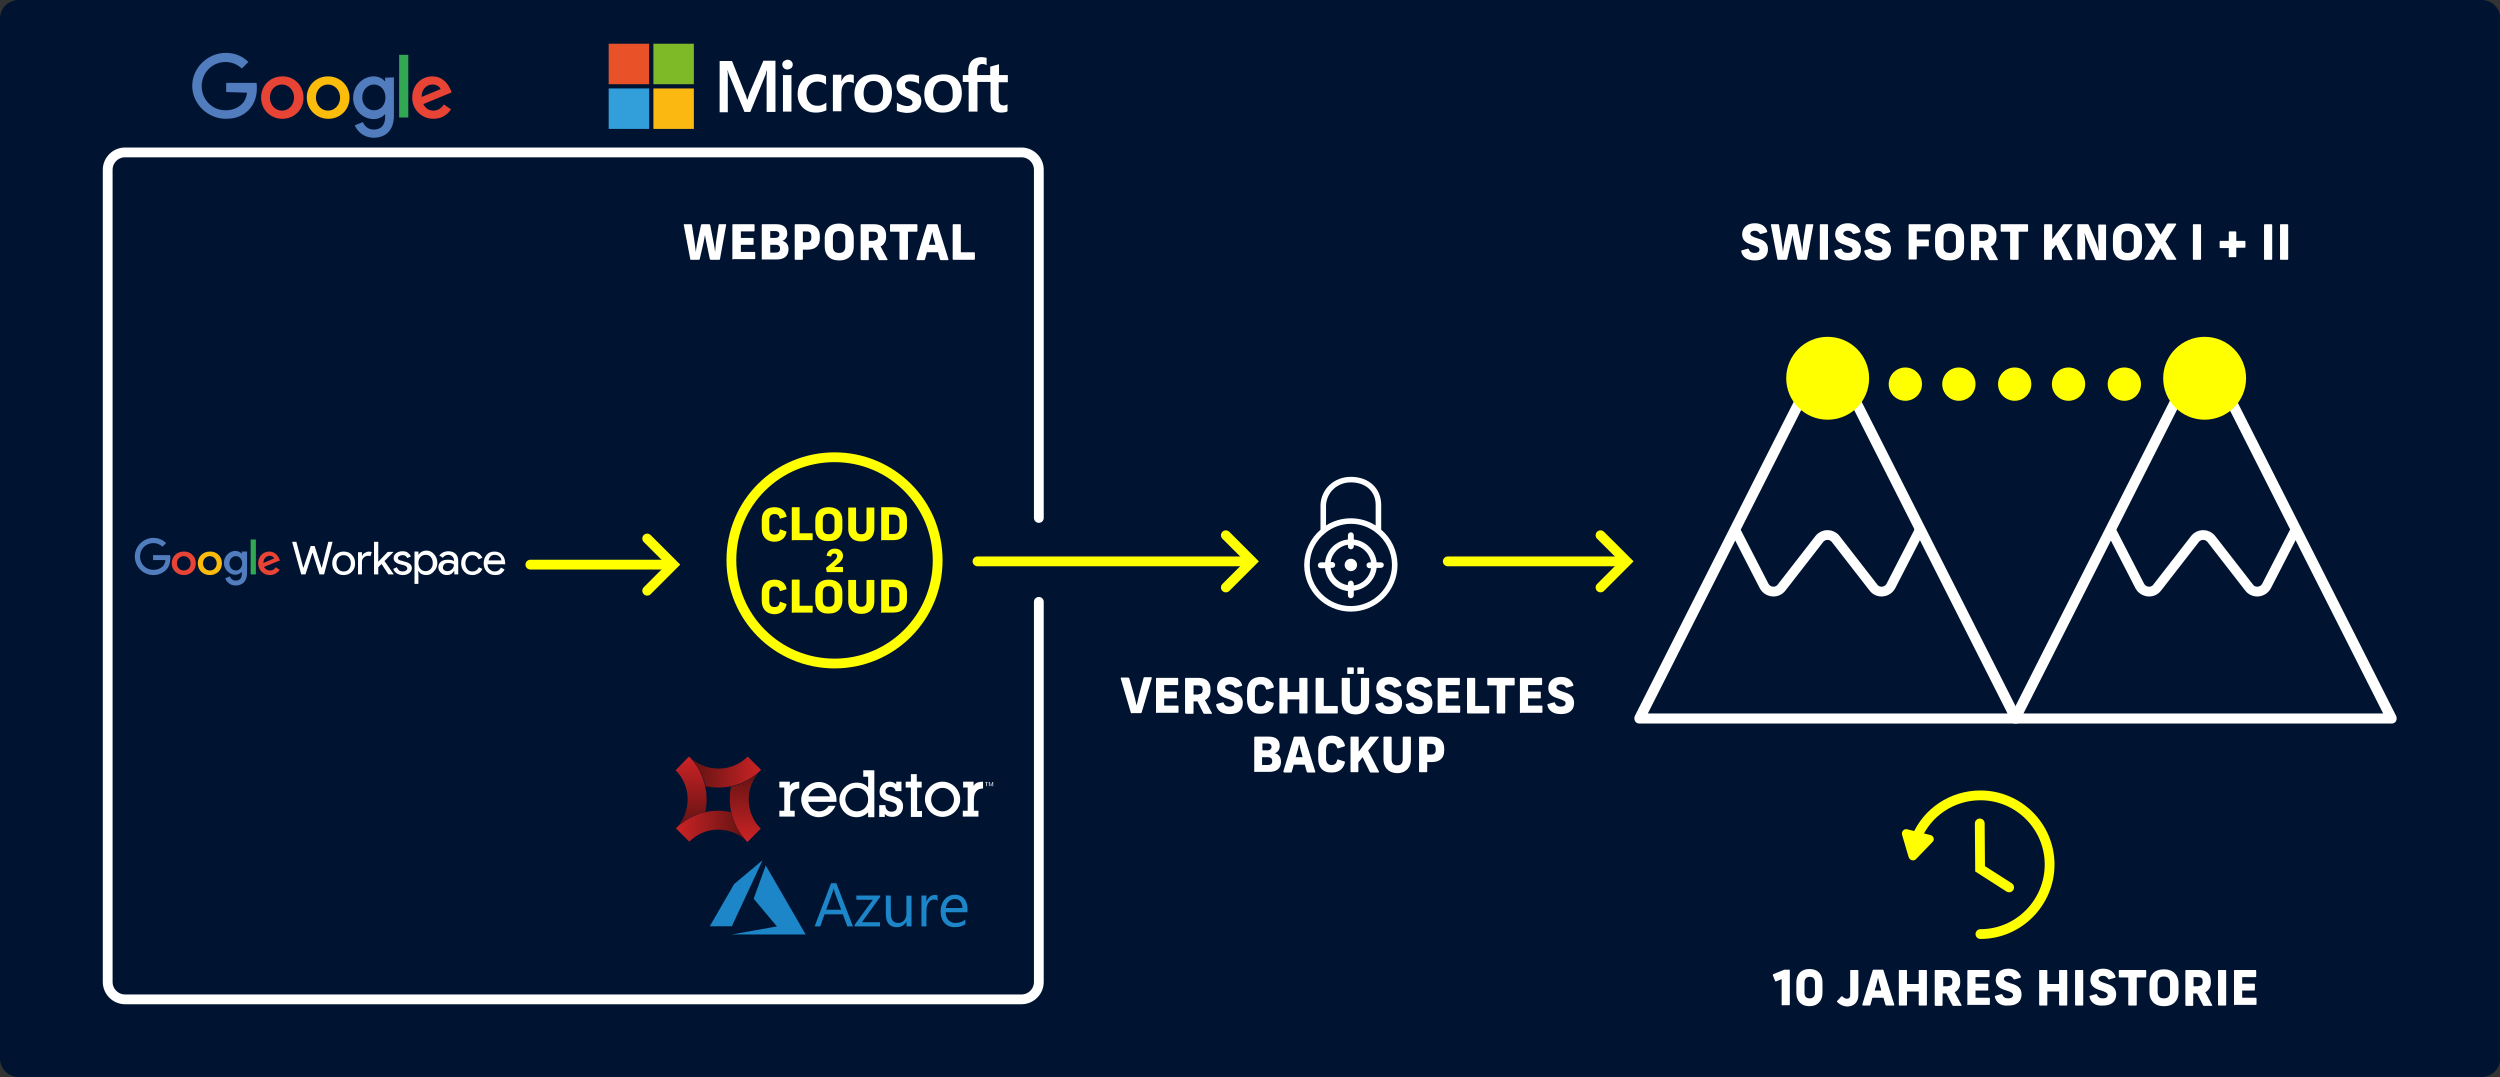 <?xml version="1.0" encoding="UTF-8"?>
<!-- Generator: Adobe Illustrator 27.6.1, SVG Export Plug-In . SVG Version: 6.00 Build 0)  -->
<svg xmlns="http://www.w3.org/2000/svg" xmlns:xlink="http://www.w3.org/1999/xlink" version="1.1" id="Icons" x="0px" y="0px" viewBox="0 0 766 330" style="enable-background:new 0 0 766 330;" xml:space="preserve">
<rect x="0" y="0" width="766" height="330" fill="#333333" stroke="none"/>
<style type="text/css">
	.st0{fill:#001431;}
	.st1{fill:#FFFFFF;}
	.st2{fill:none;stroke:#FFFFFF;stroke-width:3;stroke-linecap:round;}
	.st3{fill:none;stroke:#FFFF00;stroke-width:3;stroke-linecap:round;}
	.st4{fill:none;stroke:#FFFF00;stroke-width:3;stroke-linecap:round;stroke-linejoin:round;}
	.st5{fill:#FFFF00;}
	.st6{fill:none;stroke:#FFFFFF;stroke-width:3;}
	.st7{fill:#FFFFFF;stroke:#5B5B5E;stroke-width:4;stroke-linecap:square;stroke-miterlimit:10;}
	.st8{fill:none;stroke:#FFFF00;stroke-width:2;stroke-linecap:square;stroke-miterlimit:10;}
	.st9{fill:none;stroke:#FFFF00;stroke-width:3;stroke-linecap:round;stroke-miterlimit:10;}
	.st10{fill:none;stroke:#FFFF00;stroke-width:3;}
	.st11{fill:#1D86C8;}
	.st12{fill:url(#Fill-16_00000098904978759227871330000011493610671237271736_);}
	.st13{fill:url(#Fill-19_00000142143916974118990970000004201471062984858023_);}
	.st14{fill:url(#Fill-22_00000125594389780166127880000013075079403377498801_);}
	.st15{fill:url(#Fill-25_00000044178129908568552620000010853437008833829809_);}
	.st16{fill:url(#Fill-16_00000176021378723976359720000006159527573854738318_);}
	.st17{fill:url(#Fill-19_00000168101189263386449400000013665434227259997312_);}
	.st18{fill:url(#Fill-22_00000005952898289566928000000007579110613775735174_);}
	.st19{fill:url(#Fill-25_00000027595554527283021350000009239928627183729084_);}
	.st20{fill:#517CBE;}
	.st21{fill:#E84436;}
	.st22{fill:#FBBC0C;}
	.st23{fill:#32A853;}
	.st24{fill:#E95228;}
	.st25{fill:#7EBA28;}
	.st26{fill:#339FDA;}
	.st27{fill:#FBB811;}
</style>
<path class="st0" d="M760.3,330H5.7c-3.1,0-5.7-2.5-5.7-5.7V5.7C0,2.5,2.5,0,5.7,0h754.7c3.1,0,5.7,2.5,5.7,5.7v318.7  C766,327.5,763.5,330,760.3,330z"></path>
<g>
	<g>
		<g>
			<path class="st1" d="M346.5,218.4l-3.1-10.5c0-0.2,0-0.3,0.2-0.3h2.1c0.1,0,0.2,0.1,0.3,0.2l1.4,4.9c0.3,1,0.6,2.4,0.8,3.3h0.1     c0.2-1,0.6-2.4,0.8-3.4l1.3-4.9c0-0.1,0.1-0.2,0.3-0.2h2c0.2,0,0.2,0.1,0.2,0.3l-3.1,10.5c0,0.1-0.1,0.2-0.3,0.2h-2.7     C346.6,218.6,346.5,218.6,346.5,218.4z"></path>
			<path class="st1" d="M354.2,218.4v-10.5c0-0.1,0.1-0.2,0.2-0.2h6.4c0.1,0,0.2,0.1,0.2,0.2v1.8c0,0.1-0.1,0.2-0.2,0.2h-4.1v2h3.7     c0.1,0,0.2,0.1,0.2,0.2v1.7c0,0.1-0.1,0.2-0.2,0.2h-3.7v2.2h4.2c0.1,0,0.2,0.1,0.2,0.2v1.8c0,0.1-0.1,0.2-0.2,0.2h-6.5     C354.3,218.6,354.2,218.5,354.2,218.4z"></path>
			<path class="st1" d="M363.1,218.4v-10.5c0-0.1,0.1-0.2,0.2-0.2h4c2.4,0,3.6,1.4,3.6,3.4v0.5c0,1.3-0.6,2.4-1.7,2.9l2.1,3.9     c0.1,0.1,0,0.3-0.1,0.3H369c-0.1,0-0.2,0-0.3-0.2l-1.8-3.6h-1.2v3.6c0,0.1-0.1,0.2-0.2,0.2h-2.1     C363.2,218.6,363.1,218.5,363.1,218.4z M367.2,212.7c0.9,0,1.3-0.5,1.3-1.2v-0.3c0-0.8-0.4-1.2-1.3-1.2h-1.5v2.8H367.2z"></path>
			<path class="st1" d="M372.6,216c0-0.1,0-0.2,0.2-0.3l1.8-0.5c0.2,0,0.2,0,0.3,0.1c0.3,0.8,0.8,1.2,1.8,1.2c1,0,1.5-0.4,1.5-1     c0-0.6-0.4-0.9-2.3-1.5c-2.2-0.6-3-1.7-3-3.2c0-2.1,1.6-3.4,3.9-3.4c1.9,0,3.3,0.9,3.8,2.5c0,0.1,0,0.2-0.2,0.3l-1.8,0.5     c-0.1,0-0.2,0-0.3-0.1c-0.3-0.6-0.8-0.9-1.5-0.9c-0.8,0-1.4,0.3-1.4,0.9c0,0.5,0.4,0.9,2.4,1.5c2.2,0.6,3,1.7,3,3.3     c0,2.2-1.5,3.4-4,3.4C374.4,218.8,373,217.8,372.6,216z"></path>
			<path class="st1" d="M382.1,214.5v-2.8c0-2.7,1.6-4.3,4.2-4.3c2.4,0,3.6,1.4,4,3c0,0.1,0,0.2-0.2,0.3l-1.9,0.6     c-0.1,0-0.2,0-0.3-0.2c-0.2-0.7-0.5-1.4-1.7-1.4c-1.3,0-1.7,0.9-1.7,2v2.7c0,1.1,0.4,2,1.7,2c1.2,0,1.5-0.7,1.7-1.5     c0-0.1,0.1-0.2,0.3-0.2l1.9,0.6c0.1,0,0.2,0.1,0.2,0.2c-0.3,1.7-1.5,3.2-4,3.2C383.5,218.8,382.1,217,382.1,214.5z"></path>
			<path class="st1" d="M398.1,218.4v-4.1h-3.6v4.1c0,0.1-0.1,0.2-0.2,0.2h-2.1c-0.1,0-0.2-0.1-0.2-0.2v-10.5c0-0.1,0.1-0.2,0.2-0.2     h2.1c0.1,0,0.2,0.1,0.2,0.2v4.1h3.6v-4.1c0-0.1,0.1-0.2,0.2-0.2h2.1c0.1,0,0.2,0.1,0.2,0.2v10.5c0,0.1-0.1,0.2-0.2,0.2h-2.1     C398.2,218.6,398.1,218.5,398.1,218.4z"></path>
			<path class="st1" d="M403.1,218.4v-10.5c0-0.1,0.1-0.2,0.2-0.2h2.1c0.1,0,0.2,0.1,0.2,0.2v8.4h4.1c0.1,0,0.2,0.1,0.2,0.2v1.9     c0,0.1-0.1,0.2-0.2,0.2h-6.4C403.2,218.6,403.1,218.5,403.1,218.4z"></path>
			<path class="st1" d="M411.1,214.7v-6.8c0-0.1,0.1-0.2,0.2-0.2h2.1c0.1,0,0.2,0.1,0.2,0.2v6.8c0,1,0.4,1.8,1.7,1.8     c1.3,0,1.7-0.8,1.7-1.8v-6.8c0-0.1,0.1-0.2,0.2-0.2h2.1c0.1,0,0.2,0.1,0.2,0.2v6.8c0,2.2-1.3,4.2-4.3,4.2     C412.4,218.8,411.1,217,411.1,214.7z M412.8,206.3v-1.6c0-0.1,0.1-0.2,0.2-0.2h1.6c0.1,0,0.2,0.1,0.2,0.2v1.6     c0,0.1-0.1,0.2-0.2,0.2H413C412.9,206.6,412.8,206.5,412.8,206.3z M415.9,206.3v-1.6c0-0.1,0.1-0.2,0.2-0.2h1.6     c0.1,0,0.2,0.1,0.2,0.2v1.6c0,0.1-0.1,0.2-0.2,0.2h-1.6C416,206.6,415.9,206.5,415.9,206.3z"></path>
			<path class="st1" d="M421.4,216c0-0.1,0-0.2,0.2-0.3l1.8-0.5c0.2,0,0.2,0,0.3,0.1c0.3,0.8,0.8,1.2,1.8,1.2c1,0,1.5-0.4,1.5-1     c0-0.6-0.4-0.9-2.3-1.5c-2.2-0.6-3-1.7-3-3.2c0-2.1,1.6-3.4,3.9-3.4c1.9,0,3.3,0.9,3.8,2.5c0,0.1,0,0.2-0.2,0.3l-1.8,0.5     c-0.1,0-0.2,0-0.3-0.1c-0.3-0.6-0.8-0.9-1.5-0.9c-0.8,0-1.4,0.3-1.4,0.9c0,0.5,0.4,0.9,2.4,1.5c2.2,0.6,3,1.7,3,3.3     c0,2.2-1.5,3.4-4,3.4C423.2,218.8,421.8,217.8,421.4,216z"></path>
			<path class="st1" d="M430.7,216c0-0.1,0-0.2,0.2-0.3l1.8-0.5c0.2,0,0.2,0,0.3,0.1c0.3,0.8,0.8,1.2,1.8,1.2c1,0,1.5-0.4,1.5-1     c0-0.6-0.4-0.9-2.3-1.5c-2.2-0.6-3-1.7-3-3.2c0-2.1,1.6-3.4,3.9-3.4c1.9,0,3.3,0.9,3.8,2.5c0,0.1,0,0.2-0.2,0.3l-1.8,0.5     c-0.1,0-0.2,0-0.3-0.1c-0.3-0.6-0.8-0.9-1.5-0.9c-0.8,0-1.4,0.3-1.4,0.9c0,0.5,0.4,0.9,2.4,1.5c2.2,0.6,3,1.7,3,3.3     c0,2.2-1.5,3.4-4,3.4C432.5,218.8,431.1,217.8,430.7,216z"></path>
			<path class="st1" d="M440.5,218.4v-10.5c0-0.1,0.1-0.2,0.2-0.2h6.4c0.1,0,0.2,0.1,0.2,0.2v1.8c0,0.1-0.1,0.2-0.2,0.2H443v2h3.7     c0.1,0,0.2,0.1,0.2,0.2v1.7c0,0.1-0.1,0.2-0.2,0.2H443v2.2h4.2c0.1,0,0.2,0.1,0.2,0.2v1.8c0,0.1-0.1,0.2-0.2,0.2h-6.5     C440.6,218.6,440.5,218.5,440.5,218.4z"></path>
			<path class="st1" d="M449.5,218.4v-10.5c0-0.1,0.1-0.2,0.2-0.2h2.1c0.1,0,0.2,0.1,0.2,0.2v8.4h4.1c0.1,0,0.2,0.1,0.2,0.2v1.9     c0,0.1-0.1,0.2-0.2,0.2h-6.4C449.6,218.6,449.5,218.5,449.5,218.4z"></path>
			<path class="st1" d="M458.6,218.4V210h-2.7c-0.1,0-0.2-0.1-0.2-0.2v-1.9c0-0.1,0.1-0.2,0.2-0.2h8c0.1,0,0.2,0.1,0.2,0.2v1.9     c0,0.1-0.1,0.2-0.2,0.2h-2.7v8.4c0,0.1-0.1,0.2-0.2,0.2h-2.1C458.7,218.6,458.6,218.5,458.6,218.4z"></path>
			<path class="st1" d="M465.7,218.4v-10.5c0-0.1,0.1-0.2,0.2-0.2h6.4c0.1,0,0.2,0.1,0.2,0.2v1.8c0,0.1-0.1,0.2-0.2,0.2h-4.1v2h3.7     c0.1,0,0.2,0.1,0.2,0.2v1.7c0,0.1-0.1,0.2-0.2,0.2h-3.7v2.2h4.2c0.1,0,0.2,0.1,0.2,0.2v1.8c0,0.1-0.1,0.2-0.2,0.2h-6.5     C465.8,218.6,465.7,218.5,465.7,218.4z"></path>
			<path class="st1" d="M474.1,216c0-0.1,0-0.2,0.2-0.3l1.8-0.5c0.2,0,0.2,0,0.3,0.1c0.3,0.8,0.8,1.2,1.8,1.2c1,0,1.5-0.4,1.5-1     c0-0.6-0.4-0.9-2.3-1.5c-2.2-0.6-3-1.7-3-3.2c0-2.1,1.6-3.4,3.9-3.4c1.9,0,3.3,0.9,3.8,2.5c0,0.1,0,0.2-0.2,0.3l-1.8,0.5     c-0.1,0-0.2,0-0.3-0.1c-0.3-0.6-0.8-0.9-1.5-0.9c-0.8,0-1.4,0.3-1.4,0.9c0,0.5,0.4,0.9,2.4,1.5c2.2,0.6,3,1.7,3,3.3     c0,2.2-1.5,3.4-4,3.4C475.9,218.8,474.5,217.8,474.1,216z"></path>
			<path class="st1" d="M384.3,236.4v-10.5c0-0.1,0.1-0.2,0.2-0.2h4.3c2.1,0,3.3,1,3.3,2.8v0.1c0,1.1-0.6,1.9-1.5,2.2     c1.2,0.3,1.9,1.2,1.9,2.5v0.1c0,2-1.3,3.1-3.6,3.1h-4.3C384.3,236.6,384.3,236.5,384.3,236.4z M388.4,229.9c0.7,0,1.2-0.4,1.2-1     v-0.1c0-0.6-0.4-1-1.2-1h-1.6v2.1H388.4z M388.5,234.4c0.8,0,1.3-0.4,1.3-1.1v-0.2c0-0.7-0.5-1.1-1.3-1.1h-1.8v2.4H388.5z"></path>
			<path class="st1" d="M393.2,236.4l3.2-10.5c0-0.1,0.1-0.2,0.3-0.2h2.7c0.1,0,0.2,0,0.3,0.2l3.3,10.5c0,0.2,0,0.3-0.2,0.3h-2.1     c-0.1,0-0.2-0.1-0.3-0.2l-0.6-2.2h-3.4l-0.6,2.2c0,0.1-0.1,0.2-0.3,0.2h-2C393.3,236.6,393.2,236.5,393.2,236.4z M399.1,232     l-0.1-0.5c-0.3-1-0.7-2.4-0.8-3.3H398c-0.2,0.8-0.5,2.3-0.9,3.4l-0.1,0.4H399.1z"></path>
			<path class="st1" d="M403.9,232.5v-2.8c0-2.7,1.6-4.3,4.2-4.3c2.4,0,3.6,1.4,4,3c0,0.1,0,0.2-0.2,0.3l-1.9,0.6     c-0.1,0-0.2,0-0.3-0.2c-0.2-0.7-0.5-1.4-1.7-1.4c-1.3,0-1.7,0.9-1.7,2v2.7c0,1.1,0.4,2,1.7,2c1.2,0,1.5-0.7,1.7-1.5     c0-0.2,0.1-0.2,0.3-0.2l1.9,0.6c0.1,0,0.2,0.1,0.2,0.2c-0.3,1.7-1.5,3.2-4,3.2C405.2,236.8,403.9,235,403.9,232.5z"></path>
			<path class="st1" d="M413.8,236.4v-10.5c0-0.1,0.1-0.2,0.2-0.2h2.1c0.1,0,0.2,0.1,0.2,0.2v4.4l3.4-4.5c0.1-0.1,0.2-0.1,0.3-0.1     h2.3c0.2,0,0.3,0.1,0.1,0.3l-3.2,4l3.3,6.4c0.1,0.1,0,0.3-0.2,0.3H420c-0.1,0-0.2-0.1-0.3-0.2l-2.2-4.5l-1.3,1.6v2.8     c0,0.1-0.1,0.2-0.2,0.2H414C413.9,236.6,413.8,236.5,413.8,236.4z"></path>
			<path class="st1" d="M423.9,232.7v-6.8c0-0.1,0.1-0.2,0.2-0.2h2.1c0.1,0,0.2,0.1,0.2,0.2v6.8c0,1,0.4,1.8,1.7,1.8     c1.3,0,1.7-0.8,1.7-1.8v-6.8c0-0.1,0.1-0.2,0.2-0.2h2.1c0.1,0,0.2,0.1,0.2,0.2v6.8c0,2.2-1.3,4.2-4.3,4.2     C425.3,236.8,423.9,235,423.9,232.7z"></path>
			<path class="st1" d="M434.8,236.4v-10.5c0-0.1,0.1-0.2,0.2-0.2h3.7c2.4,0,3.8,1.5,3.8,3.5v0.8c0,2.2-1.3,3.5-3.8,3.5h-1.4v2.9     c0,0.1-0.1,0.2-0.2,0.2H435C434.9,236.6,434.8,236.5,434.8,236.4z M438.5,231.2c1,0,1.4-0.5,1.4-1.4v-0.4c0-0.9-0.4-1.5-1.4-1.5     h-1.2v3.3H438.5z"></path>
		</g>
	</g>
	<g>
		<path class="st2" d="M318.3,158.7V52c0-2.9-2.4-5.3-5.3-5.3H38.3c-2.9,0-5.3,2.4-5.3,5.3v248.9c0,2.9,2.4,5.3,5.3,5.3H313    c2.9,0,5.3-2.4,5.3-5.3V184.4"></path>
	</g>
	<g>
		<path class="st3" d="M198.3,165l8,8l-8,8"></path>
		<path class="st4" d="M205.3,173h-42.8"></path>
	</g>
	<g>
		<g>
			<path class="st3" d="M375.6,164l8,8l-8,8"></path>
			<path class="st4" d="M382.6,172h-83.1"></path>
		</g>
		<g>
			<path class="st3" d="M490.4,164l8,8l-8,8"></path>
			<path class="st4" d="M497.4,172h-53.8"></path>
		</g>
		<g>
			<path class="st1" d="M423.2,162.3v-7.6c0-5.1-3.8-8.6-9.3-8.6c-5.1,0-9.1,3.7-9.3,8.6v7.6c-3,2.6-5,6.5-5,10.8     c0,7.9,6.4,14.3,14.3,14.3c7.9,0,14.3-6.4,14.3-14.3C428.2,168.8,426.3,164.9,423.2,162.3z M413.9,185.7     c-6.9,0-12.6-5.6-12.6-12.6c0-4,1.9-7.6,4.9-9.9h0.1v-0.1c2.1-1.6,4.8-2.6,7.6-2.6c2.9,0,5.5,1,7.6,2.6v0.1h0.1     c3,2.3,4.9,5.9,4.9,9.9C426.5,180,420.8,185.7,413.9,185.7z M406.3,154.8c0.2-4,3.5-7,7.6-7c4.6,0,7.6,2.8,7.6,6.9v6.3     c-2.2-1.4-4.8-2.2-7.6-2.2c-2.8,0-5.4,0.8-7.6,2.2L406.3,154.8z"></path>
			<path class="st1" d="M423.1,172.3h-1.3c-0.4-3.7-3.3-6.6-7-7v-1.3c0-0.5-0.4-0.9-0.9-0.9c-0.5,0-0.9,0.4-0.9,0.9v1.3     c-3.7,0.4-6.6,3.3-7,7h-1.3c-0.5,0-0.9,0.4-0.9,0.9s0.4,0.9,0.9,0.9h1.3c0.4,3.7,3.3,6.6,7,7v1.3c0,0.5,0.4,0.9,0.9,0.9     c0.5,0,0.9-0.4,0.9-0.9V181c3.7-0.4,6.6-3.3,7-7h1.3c0.5,0,0.9-0.4,0.9-0.9S423.6,172.3,423.1,172.3z M413.9,177.9     c-0.5,0-0.9,0.4-0.9,0.9v0.5c-2.7-0.4-4.9-2.6-5.3-5.3h0.5c0.5,0,0.9-0.4,0.9-0.9s-0.4-0.9-0.9-0.9h-0.5c0.4-2.7,2.6-4.9,5.3-5.3     v0.5c0,0.5,0.4,0.9,0.9,0.9c0.5,0,0.9-0.4,0.9-0.9V167c2.7,0.4,4.9,2.6,5.3,5.3h-0.5c-0.5,0-0.9,0.4-0.9,0.9s0.4,0.9,0.9,0.9h0.5     c-0.4,2.7-2.6,4.9-5.3,5.3v-0.5C414.7,178.3,414.4,177.9,413.9,177.9z"></path>
			<path class="st1" d="M415.8,173.1c0-1.1-0.9-1.9-1.9-1.9c-1.1,0-1.9,0.9-1.9,1.9s0.9,1.9,1.9,1.9     C414.9,175,415.8,174.2,415.8,173.1z"></path>
		</g>
	</g>
	<g>
		<g>
			<path class="st1" d="M533.5,77c0-0.1,0-0.2,0.2-0.3l1.8-0.5c0.2,0,0.2,0,0.3,0.1c0.3,0.8,0.8,1.2,1.8,1.2c1,0,1.5-0.4,1.5-1     c0-0.6-0.4-0.9-2.3-1.5c-2.2-0.6-3-1.7-3-3.2c0-2.1,1.6-3.4,3.9-3.4c1.9,0,3.3,0.9,3.8,2.5c0,0.1,0,0.2-0.2,0.3l-1.8,0.5     c-0.1,0-0.2,0-0.3-0.1c-0.3-0.6-0.8-0.9-1.5-0.9c-0.8,0-1.4,0.3-1.4,0.9c0,0.5,0.4,0.9,2.4,1.5c2.2,0.6,3,1.7,3,3.3     c0,2.2-1.5,3.4-4,3.4C535.3,79.8,533.9,78.8,533.5,77z"></path>
			<path class="st1" d="M544.6,79.4l-2-10.5c0-0.2,0.1-0.2,0.2-0.2h2.1c0.1,0,0.2,0.1,0.2,0.2l0.8,5.2c0.1,0.8,0.3,2.3,0.4,3.1h0     c0.1-0.7,0.3-2.3,0.5-3.1l1.1-5.2c0-0.1,0.1-0.2,0.3-0.2h2.2c0.1,0,0.2,0.1,0.3,0.2l1,5.2c0.2,0.8,0.4,2.3,0.5,3.1h0     c0.1-0.9,0.2-2.2,0.3-3.1l0.8-5.2c0-0.1,0.1-0.2,0.2-0.2h1.9c0.2,0,0.2,0.1,0.2,0.2l-1.9,10.5c0,0.1-0.1,0.2-0.2,0.2H551     c-0.1,0-0.2-0.1-0.3-0.2l-1-4.8c-0.2-0.8-0.3-1.8-0.5-2.6h0c-0.2,0.9-0.3,1.8-0.5,2.6l-1.1,4.8c0,0.1-0.1,0.2-0.3,0.2h-2.6     C544.7,79.6,544.7,79.6,544.6,79.4z"></path>
			<path class="st1" d="M557.6,79.4V68.9c0-0.1,0.1-0.2,0.2-0.2h2.1c0.1,0,0.2,0.1,0.2,0.2v10.5c0,0.1-0.1,0.2-0.2,0.2h-2.1     C557.7,79.6,557.6,79.5,557.6,79.4z"></path>
			<path class="st1" d="M562,77c0-0.1,0-0.2,0.2-0.3l1.8-0.5c0.2,0,0.2,0,0.3,0.1c0.3,0.8,0.8,1.2,1.8,1.2c1,0,1.5-0.4,1.5-1     c0-0.6-0.4-0.9-2.3-1.5c-2.2-0.6-3-1.7-3-3.2c0-2.1,1.6-3.4,3.9-3.4c1.9,0,3.3,0.9,3.8,2.5c0,0.1,0,0.2-0.2,0.3l-1.8,0.5     c-0.1,0-0.2,0-0.3-0.1c-0.3-0.6-0.8-0.9-1.5-0.9c-0.8,0-1.4,0.3-1.4,0.9c0,0.5,0.4,0.9,2.4,1.5c2.2,0.6,3,1.7,3,3.3     c0,2.2-1.5,3.4-4,3.4C563.8,79.8,562.4,78.8,562,77z"></path>
			<path class="st1" d="M571.2,77c0-0.1,0-0.2,0.2-0.3l1.8-0.5c0.2,0,0.2,0,0.3,0.1c0.3,0.8,0.8,1.2,1.8,1.2c1,0,1.5-0.4,1.5-1     c0-0.6-0.4-0.9-2.3-1.5c-2.2-0.6-3-1.7-3-3.2c0-2.1,1.6-3.4,3.9-3.4c1.9,0,3.3,0.9,3.8,2.5c0,0.1,0,0.2-0.2,0.3l-1.8,0.5     c-0.1,0-0.2,0-0.3-0.1c-0.3-0.6-0.8-0.9-1.5-0.9c-0.8,0-1.4,0.3-1.4,0.9c0,0.5,0.4,0.9,2.4,1.5c2.2,0.6,3,1.7,3,3.3     c0,2.2-1.5,3.4-4,3.4C573,79.8,571.6,78.8,571.2,77z"></path>
			<path class="st1" d="M584.8,79.4V68.9c0-0.1,0.1-0.2,0.2-0.2h6.3c0.1,0,0.2,0.1,0.2,0.2v1.8c0,0.1-0.1,0.2-0.2,0.2h-4v2.5h3.5     c0.1,0,0.2,0.1,0.2,0.2v1.7c0,0.1-0.1,0.2-0.2,0.2h-3.5v3.8c0,0.1-0.1,0.2-0.2,0.2H585C584.9,79.6,584.8,79.5,584.8,79.4z"></path>
			<path class="st1" d="M592.9,75.5v-2.7c0-2.7,1.6-4.3,4.4-4.3c3.1,0,4.5,2,4.5,4.3v2.7c0,2.4-1.4,4.3-4.5,4.3     C594.3,79.8,592.9,78,592.9,75.5z M597.4,77.5c1.5,0,1.9-0.9,1.9-2v-2.7c0-1.1-0.4-2-1.9-2c-1.5,0-1.9,0.9-1.9,2v2.7     C595.4,76.6,595.9,77.5,597.4,77.5z"></path>
			<path class="st1" d="M603.9,79.4V68.9c0-0.1,0.1-0.2,0.2-0.2h4c2.4,0,3.6,1.4,3.6,3.4v0.5c0,1.3-0.6,2.4-1.7,2.9l2.1,3.9     c0.1,0.1,0,0.3-0.1,0.3h-2.3c-0.1,0-0.2,0-0.3-0.2l-1.8-3.6h-1.2v3.6c0,0.1-0.1,0.2-0.2,0.2h-2.1C604,79.6,603.9,79.5,603.9,79.4     z M608,73.7c0.9,0,1.3-0.5,1.3-1.2v-0.3c0-0.8-0.4-1.2-1.3-1.2h-1.5v2.8H608z"></path>
			<path class="st1" d="M615.9,79.4V71h-2.7c-0.1,0-0.2-0.1-0.2-0.2v-1.9c0-0.1,0.1-0.2,0.2-0.2h8c0.1,0,0.2,0.1,0.2,0.2v1.9     c0,0.1-0.1,0.2-0.2,0.2h-2.7v8.4c0,0.1-0.1,0.2-0.2,0.2h-2.1C616,79.6,615.9,79.5,615.9,79.4z"></path>
			<path class="st1" d="M626.3,79.4V68.9c0-0.1,0.1-0.2,0.2-0.2h2.1c0.1,0,0.2,0.1,0.2,0.2v4.4l3.4-4.5c0.1-0.1,0.2-0.1,0.3-0.1h2.3     c0.2,0,0.3,0.1,0.1,0.3l-3.2,4l3.3,6.4c0.1,0.1,0,0.3-0.2,0.3h-2.3c-0.1,0-0.2-0.1-0.3-0.2l-2.2-4.5l-1.3,1.6v2.8     c0,0.1-0.1,0.2-0.2,0.2h-2.1C626.4,79.6,626.3,79.5,626.3,79.4z"></path>
			<path class="st1" d="M636.5,79.4V68.9c0-0.1,0.1-0.2,0.2-0.2h3c0.1,0,0.2,0.1,0.3,0.2l2,4.8c0.5,1.1,0.8,2.4,1.1,3.3h0     c-0.1-0.9-0.2-2-0.2-3v-5c0-0.1,0.1-0.2,0.2-0.2h2c0.1,0,0.2,0.1,0.2,0.2v10.5c0,0.1-0.1,0.2-0.2,0.2h-2.8c-0.1,0-0.2,0-0.3-0.2     l-2.1-4.9c-0.5-1.1-0.9-2.4-1.2-3.3h0c0.1,0.9,0.2,2,0.2,3v5c0,0.1-0.1,0.2-0.2,0.2h-2C636.6,79.6,636.5,79.5,636.5,79.4z"></path>
			<path class="st1" d="M647.4,75.5v-2.7c0-2.7,1.6-4.3,4.4-4.3c3.1,0,4.5,2,4.5,4.3v2.7c0,2.4-1.4,4.3-4.5,4.3     C648.8,79.8,647.4,78,647.4,75.5z M651.9,77.5c1.5,0,1.9-0.9,1.9-2v-2.7c0-1.1-0.4-2-1.9-2c-1.5,0-1.9,0.9-1.9,2v2.7     C649.9,76.6,650.4,77.5,651.9,77.5z"></path>
			<path class="st1" d="M663.8,79.5l-1.9-3.5l-2,3.5c-0.1,0.1-0.1,0.1-0.3,0.1h-2.3c-0.2,0-0.2-0.1-0.2-0.3l3.3-5.3l-3.2-5.2     c-0.1-0.1,0-0.3,0.2-0.3h2.4c0.1,0,0.2,0,0.3,0.1l1.9,3.3l2-3.3c0.1-0.1,0.2-0.1,0.3-0.1h2.3c0.2,0,0.2,0.1,0.2,0.3l-3.3,5.2     l3.3,5.3c0.1,0.1,0,0.3-0.2,0.3h-2.4C664,79.6,663.9,79.6,663.8,79.5z"></path>
			<path class="st1" d="M671.9,79.4V68.9c0-0.1,0.1-0.2,0.2-0.2h2.1c0.1,0,0.2,0.1,0.2,0.2v10.5c0,0.1-0.1,0.2-0.2,0.2h-2.1     C672,79.6,671.9,79.5,671.9,79.4z"></path>
			<path class="st1" d="M682.9,78.7V76h-2.6c-0.1,0-0.2-0.1-0.2-0.2V74c0-0.1,0.1-0.2,0.2-0.2h2.6v-2.7c0-0.1,0.1-0.2,0.2-0.2h1.9     c0.1,0,0.2,0.1,0.2,0.2v2.7h2.6c0.1,0,0.2,0.1,0.2,0.2v1.7c0,0.1-0.1,0.2-0.2,0.2h-2.6v2.7c0,0.1-0.1,0.2-0.2,0.2h-1.9     C683,78.9,682.9,78.8,682.9,78.7z"></path>
			<path class="st1" d="M693.7,79.4V68.9c0-0.1,0.1-0.2,0.2-0.2h2.1c0.1,0,0.2,0.1,0.2,0.2v10.5c0,0.1-0.1,0.2-0.2,0.2h-2.1     C693.7,79.6,693.7,79.5,693.7,79.4z"></path>
			<path class="st1" d="M698.6,79.4V68.9c0-0.1,0.1-0.2,0.2-0.2h2.1c0.1,0,0.2,0.1,0.2,0.2v10.5c0,0.1-0.1,0.2-0.2,0.2h-2.1     C698.7,79.6,698.6,79.5,698.6,79.4z"></path>
		</g>
	</g>
	<g>
		<g>
			<g>
				<path class="st1" d="M504.9,218.6h110.2l-55.1-109L504.9,218.6z M617.8,221.7H502.3c-0.5,0-1.1-0.3-1.3-0.7      c-0.3-0.5-0.3-1.1-0.1-1.6l57.7-114.1c0.6-1.1,2.3-1.1,2.8,0l57.7,114.1c0.2,0.5,0.2,1.1-0.1,1.6      C618.8,221.4,618.3,221.7,617.8,221.7z"></path>
			</g>
			<g>
				<path class="st1" d="M620,218.6h110.2l-55.1-109L620,218.6z M732.8,221.7H617.4c-0.5,0-1.1-0.3-1.3-0.7      c-0.3-0.5-0.3-1.1-0.1-1.6l57.7-114.1c0.6-1.1,2.3-1.1,2.8,0l57.7,114.1c0.2,0.5,0.2,1.1-0.1,1.6      C733.9,221.4,733.4,221.7,732.8,221.7z"></path>
			</g>
			<g>
				<circle class="st5" cx="560" cy="115.9" r="12.7"></circle>
				<circle class="st5" cx="675.5" cy="115.9" r="12.7"></circle>
				<circle class="st5" cx="583.8" cy="117.7" r="5.1"></circle>
				<circle class="st5" cx="600.2" cy="117.7" r="5.1"></circle>
				<circle class="st5" cx="617.3" cy="117.7" r="5.1"></circle>
				<circle class="st5" cx="633.8" cy="117.7" r="5.1"></circle>
				<circle class="st5" cx="650.9" cy="117.7" r="5.1"></circle>
			</g>
		</g>
		<path class="st6" d="M531.5,162l9,17.5c1.1,2.1,4,2.4,5.4,0.5l11.5-14.8c1.3-1.7,3.8-1.7,5.1,0L574,180c1.4,1.9,4.3,1.6,5.4-0.5    l9-17.5"></path>
		<path class="st6" d="M646.6,162l9,17.5c1.1,2.1,4,2.4,5.4,0.5l11.5-14.8c1.3-1.7,3.8-1.7,5.1,0l11.5,14.8c1.4,1.9,4.3,1.6,5.4-0.5    l9-17.5"></path>
	</g>
	<g>
		<g>
		</g>
	</g>
	<g>
		<g>
			<g>
				<path class="st1" d="M545.9,307.9V300l-1.7,0.7c-0.1,0-0.2,0-0.3-0.1l-0.7-1.8c0-0.1,0-0.2,0.1-0.3l3.2-1.3      c0.1,0,0.2-0.1,0.3-0.1h1.4c0.1,0,0.2,0.1,0.2,0.2v10.5c0,0.1-0.1,0.2-0.2,0.2h-2C546,308.1,545.9,308,545.9,307.9z"></path>
				<path class="st1" d="M550.4,304.2V301c0-2.5,1.5-4.1,4-4.1c2.5,0,4,1.5,4,4.1v3.2c0,2.5-1.5,4.1-4,4.1      C551.9,308.3,550.4,306.7,550.4,304.2z M554.5,305.9c1,0,1.6-0.6,1.6-1.7V301c0-1.1-0.5-1.7-1.6-1.7c-1,0-1.6,0.6-1.6,1.7v3.2      C552.9,305.3,553.4,305.9,554.5,305.9z"></path>
				<path class="st1" d="M562.9,307c-0.1-0.1-0.1-0.2,0-0.3l1.3-1.4c0.1-0.1,0.2-0.1,0.3,0c0.5,0.5,0.9,0.7,1.4,0.7      c0.8,0,1-0.5,1-1.1v-7.5c0-0.1,0.1-0.2,0.2-0.2h2.1c0.1,0,0.2,0.1,0.2,0.2v7.5c0,2.1-1.3,3.5-3.5,3.5      C564.7,308.3,563.8,307.9,562.9,307z"></path>
				<path class="st1" d="M570.6,307.8l3.2-10.5c0-0.1,0.1-0.2,0.3-0.2h2.7c0.1,0,0.2,0,0.3,0.2l3.3,10.5c0,0.2,0,0.3-0.2,0.3H578      c-0.1,0-0.2-0.1-0.3-0.2l-0.6-2.2h-3.4l-0.6,2.2c0,0.1-0.1,0.2-0.3,0.2h-2C570.7,308.1,570.6,308,570.6,307.8z M576.4,303.5      l-0.1-0.5c-0.3-1-0.7-2.4-0.8-3.3h-0.1c-0.2,0.8-0.5,2.3-0.9,3.4l-0.1,0.4H576.4z"></path>
				<path class="st1" d="M587.9,307.9v-4.1h-3.6v4.1c0,0.1-0.1,0.2-0.2,0.2H582c-0.1,0-0.2-0.1-0.2-0.2v-10.5c0-0.1,0.1-0.2,0.2-0.2      h2.1c0.1,0,0.2,0.1,0.2,0.2v4.1h3.6v-4.1c0-0.1,0.1-0.2,0.2-0.2h2.1c0.1,0,0.2,0.1,0.2,0.2v10.5c0,0.1-0.1,0.2-0.2,0.2h-2.1      C588,308.1,587.9,308,587.9,307.9z"></path>
				<path class="st1" d="M592.8,307.9v-10.5c0-0.1,0.1-0.2,0.2-0.2h4c2.4,0,3.6,1.4,3.6,3.4v0.5c0,1.3-0.6,2.4-1.7,2.9l2.1,3.9      c0.1,0.2,0,0.3-0.2,0.3h-2.3c-0.1,0-0.2,0-0.3-0.2l-1.8-3.6h-1.2v3.6c0,0.1-0.1,0.2-0.2,0.2H593      C592.9,308.1,592.8,308,592.8,307.9z M596.9,302.1c0.9,0,1.3-0.5,1.3-1.2v-0.3c0-0.8-0.4-1.2-1.3-1.2h-1.5v2.8H596.9z"></path>
				<path class="st1" d="M602.8,307.9v-10.5c0-0.1,0.1-0.2,0.2-0.2h6.4c0.1,0,0.2,0.1,0.2,0.2v1.8c0,0.1-0.1,0.2-0.2,0.2h-4.1v2h3.7      c0.1,0,0.2,0.1,0.2,0.2v1.7c0,0.1-0.1,0.2-0.2,0.2h-3.7v2.2h4.2c0.1,0,0.2,0.1,0.2,0.2v1.8c0,0.1-0.1,0.2-0.2,0.2H603      C602.9,308.1,602.8,308,602.8,307.9z"></path>
				<path class="st1" d="M611.2,305.4c0-0.1,0-0.2,0.2-0.3l1.8-0.5c0.2,0,0.2,0,0.3,0.1c0.3,0.8,0.8,1.2,1.8,1.2c1,0,1.5-0.4,1.5-1      c0-0.6-0.4-0.9-2.3-1.5c-2.2-0.6-3-1.7-3-3.2c0-2.1,1.6-3.4,3.9-3.4c1.9,0,3.3,0.9,3.8,2.5c0,0.1,0,0.2-0.2,0.3l-1.8,0.5      c-0.1,0-0.2,0-0.3-0.2c-0.3-0.6-0.8-0.9-1.5-0.9c-0.8,0-1.4,0.3-1.4,0.9c0,0.5,0.4,0.9,2.4,1.5c2.2,0.6,3,1.7,3,3.3      c0,2.2-1.5,3.4-4,3.4C613,308.3,611.6,307.2,611.2,305.4z"></path>
				<path class="st1" d="M630.9,307.9v-4.1h-3.6v4.1c0,0.1-0.1,0.2-0.2,0.2H625c-0.1,0-0.2-0.1-0.2-0.2v-10.5c0-0.1,0.1-0.2,0.2-0.2      h2.1c0.1,0,0.2,0.1,0.2,0.2v4.1h3.6v-4.1c0-0.1,0.1-0.2,0.2-0.2h2.1c0.1,0,0.2,0.1,0.2,0.2v10.5c0,0.1-0.1,0.2-0.2,0.2h-2.1      C631,308.1,630.9,308,630.9,307.9z"></path>
				<path class="st1" d="M635.8,307.9v-10.5c0-0.1,0.1-0.2,0.2-0.2h2.1c0.1,0,0.2,0.1,0.2,0.2v10.5c0,0.1-0.1,0.2-0.2,0.2H636      C635.9,308.1,635.8,308,635.8,307.9z"></path>
				<path class="st1" d="M640.2,305.4c0-0.1,0-0.2,0.2-0.3l1.8-0.5c0.2,0,0.2,0,0.3,0.1c0.3,0.8,0.8,1.2,1.8,1.2c1,0,1.5-0.4,1.5-1      c0-0.6-0.4-0.9-2.3-1.5c-2.2-0.6-3-1.7-3-3.2c0-2.1,1.6-3.4,3.9-3.4c1.9,0,3.3,0.9,3.8,2.5c0,0.1,0,0.2-0.2,0.3l-1.8,0.5      c-0.1,0-0.2,0-0.3-0.2c-0.3-0.6-0.8-0.9-1.5-0.9c-0.8,0-1.4,0.3-1.4,0.9c0,0.5,0.4,0.9,2.4,1.5c2.2,0.6,3,1.7,3,3.3      c0,2.2-1.5,3.4-4,3.4C642,308.3,640.6,307.2,640.2,305.4z"></path>
				<path class="st1" d="M652.1,307.9v-8.4h-2.7c-0.1,0-0.2-0.1-0.2-0.2v-1.9c0-0.1,0.1-0.2,0.2-0.2h8c0.1,0,0.2,0.1,0.2,0.2v1.9      c0,0.1-0.1,0.2-0.2,0.2h-2.7v8.4c0,0.1-0.1,0.2-0.2,0.2h-2.1C652.2,308.1,652.1,308,652.1,307.9z"></path>
				<path class="st1" d="M658.6,304v-2.7c0-2.7,1.6-4.3,4.4-4.3c3.1,0,4.5,2,4.5,4.3v2.7c0,2.4-1.4,4.3-4.5,4.3      C660,308.3,658.6,306.4,658.6,304z M663,305.9c1.5,0,1.9-0.9,1.9-2v-2.7c0-1.1-0.4-2-1.9-2c-1.5,0-1.9,0.9-1.9,2v2.7      C661.1,305,661.5,305.9,663,305.9z"></path>
				<path class="st1" d="M669.6,307.9v-10.5c0-0.1,0.1-0.2,0.2-0.2h4c2.4,0,3.6,1.4,3.6,3.4v0.5c0,1.3-0.6,2.4-1.7,2.9l2.1,3.9      c0.1,0.2,0,0.3-0.2,0.3h-2.3c-0.1,0-0.2,0-0.3-0.2l-1.8-3.6h-1.2v3.6c0,0.1-0.1,0.2-0.2,0.2h-2.1      C669.7,308.1,669.6,308,669.6,307.9z M673.6,302.1c0.9,0,1.3-0.5,1.3-1.2v-0.3c0-0.8-0.4-1.2-1.3-1.2h-1.5v2.8H673.6z"></path>
				<path class="st1" d="M679.6,307.9v-10.5c0-0.1,0.1-0.2,0.2-0.2h2.1c0.1,0,0.2,0.1,0.2,0.2v10.5c0,0.1-0.1,0.2-0.2,0.2h-2.1      C679.7,308.1,679.6,308,679.6,307.9z"></path>
				<path class="st1" d="M684.5,307.9v-10.5c0-0.1,0.1-0.2,0.2-0.2h6.4c0.1,0,0.2,0.1,0.2,0.2v1.8c0,0.1-0.1,0.2-0.2,0.2H687v2h3.7      c0.1,0,0.2,0.1,0.2,0.2v1.7c0,0.1-0.1,0.2-0.2,0.2H687v2.2h4.2c0.1,0,0.2,0.1,0.2,0.2v1.8c0,0.1-0.1,0.2-0.2,0.2h-6.5      C684.6,308.1,684.5,308,684.5,307.9z"></path>
			</g>
		</g>
		<g>
			<g>
				<g>
					<path class="st9" d="M587.3,256.5c3.2-7.6,10.8-12.8,19.5-12.8c11.7,0,21.2,9.5,21.2,21.2c0,11.7-9.5,21.3-21.2,21.3"></path>
					<g>
						<path class="st5" d="M592.1,258l-5,5.2c-0.7,0.8-2,0.4-2.3-0.6l-2-6.8c-0.3-1,0.6-2,1.6-1.7l6.9,1.7        C592.5,256,592.9,257.3,592.1,258z"></path>
					</g>
				</g>
			</g>
			<polyline class="st9" points="606.6,252.3 606.7,266.2 615.6,271.9    "></polyline>
		</g>
	</g>
	<g>
		<g>
			<path class="st1" d="M211.5,79.4l-2-10.5c0-0.2,0.1-0.2,0.2-0.2h2.1c0.1,0,0.2,0.1,0.2,0.2l0.8,5.2c0.1,0.8,0.3,2.3,0.4,3.1h0     c0.1-0.7,0.3-2.3,0.5-3.1l1.1-5.2c0-0.1,0.1-0.2,0.3-0.2h2.2c0.1,0,0.2,0.1,0.3,0.2l1,5.2c0.2,0.8,0.4,2.3,0.5,3.1h0     c0.1-0.9,0.2-2.2,0.3-3.1l0.8-5.2c0-0.1,0.1-0.2,0.2-0.2h1.9c0.2,0,0.2,0.1,0.2,0.2l-1.9,10.5c0,0.1-0.1,0.2-0.2,0.2h-2.6     c-0.1,0-0.2-0.1-0.3-0.2l-1-4.8c-0.2-0.8-0.3-1.8-0.5-2.6h0c-0.2,0.9-0.3,1.8-0.5,2.6l-1.1,4.8c0,0.1-0.1,0.2-0.3,0.2h-2.6     C211.6,79.6,211.5,79.6,211.5,79.4z"></path>
			<path class="st1" d="M224.4,79.4V68.9c0-0.1,0.1-0.2,0.2-0.2h6.4c0.1,0,0.2,0.1,0.2,0.2v1.8c0,0.1-0.1,0.2-0.2,0.2H227v2h3.7     c0.1,0,0.2,0.1,0.2,0.2v1.7c0,0.1-0.1,0.2-0.2,0.2H227v2.2h4.2c0.1,0,0.2,0.1,0.2,0.2v1.8c0,0.1-0.1,0.2-0.2,0.2h-6.5     C224.5,79.6,224.4,79.5,224.4,79.4z"></path>
			<path class="st1" d="M233.4,79.4V68.9c0-0.1,0.1-0.2,0.2-0.2h4.3c2.1,0,3.3,1,3.3,2.8v0.1c0,1.1-0.6,1.9-1.5,2.2     c1.2,0.3,1.9,1.2,1.9,2.5v0.1c0,2-1.3,3.1-3.6,3.1h-4.3C233.5,79.6,233.4,79.5,233.4,79.4z M237.6,72.9c0.7,0,1.2-0.4,1.2-1v-0.1     c0-0.6-0.4-1-1.2-1H236v2.1H237.6z M237.7,77.4c0.8,0,1.3-0.4,1.3-1.1v-0.2c0-0.7-0.5-1.1-1.3-1.1H236v2.4H237.7z"></path>
			<path class="st1" d="M243.5,79.4V68.9c0-0.1,0.1-0.2,0.2-0.2h3.7c2.4,0,3.8,1.5,3.8,3.5V73c0,2.2-1.3,3.5-3.8,3.5H246v2.9     c0,0.1-0.1,0.2-0.2,0.2h-2.1C243.6,79.6,243.5,79.5,243.5,79.4z M247.2,74.2c1,0,1.4-0.5,1.4-1.4v-0.4c0-0.9-0.4-1.5-1.4-1.5H246     v3.3H247.2z"></path>
			<path class="st1" d="M252.7,75.5v-2.7c0-2.7,1.6-4.3,4.4-4.3c3.1,0,4.5,2,4.5,4.3v2.7c0,2.4-1.4,4.3-4.5,4.3     C254.1,79.8,252.7,78,252.7,75.5z M257.1,77.5c1.5,0,1.9-0.9,1.9-2v-2.7c0-1.1-0.4-2-1.9-2c-1.5,0-1.9,0.9-1.9,2v2.7     C255.2,76.6,255.6,77.5,257.1,77.5z"></path>
			<path class="st1" d="M263.7,79.4V68.9c0-0.1,0.1-0.2,0.2-0.2h4c2.4,0,3.6,1.4,3.6,3.4v0.5c0,1.3-0.6,2.4-1.7,2.9l2.1,3.9     c0.1,0.1,0,0.3-0.1,0.3h-2.3c-0.1,0-0.2,0-0.3-0.2l-1.8-3.6h-1.2v3.6c0,0.1-0.1,0.2-0.2,0.2h-2.1     C263.8,79.6,263.7,79.5,263.7,79.4z M267.7,73.7c0.9,0,1.3-0.5,1.3-1.2v-0.3c0-0.8-0.4-1.2-1.3-1.2h-1.5v2.8H267.7z"></path>
			<path class="st1" d="M275.6,79.4V71h-2.7c-0.1,0-0.2-0.1-0.2-0.2v-1.9c0-0.1,0.1-0.2,0.2-0.2h8c0.1,0,0.2,0.1,0.2,0.2v1.9     c0,0.1-0.1,0.2-0.2,0.2h-2.7v8.4c0,0.1-0.1,0.2-0.2,0.2h-2.1C275.7,79.6,275.6,79.5,275.6,79.4z"></path>
			<path class="st1" d="M280.8,79.4l3.2-10.5c0-0.1,0.1-0.2,0.3-0.2h2.7c0.1,0,0.2,0,0.3,0.2l3.3,10.5c0,0.2,0,0.3-0.2,0.3h-2.1     c-0.1,0-0.2-0.1-0.3-0.2l-0.6-2.2h-3.4l-0.6,2.2c0,0.1-0.1,0.2-0.3,0.2h-2C280.8,79.6,280.7,79.5,280.8,79.4z M286.6,75l-0.1-0.5     c-0.3-1-0.7-2.4-0.8-3.3h-0.1c-0.2,0.8-0.5,2.3-0.9,3.4l-0.1,0.4H286.6z"></path>
			<path class="st1" d="M291.9,79.4V68.9c0-0.1,0.1-0.2,0.2-0.2h2.1c0.1,0,0.2,0.1,0.2,0.2v8.4h4.1c0.1,0,0.2,0.1,0.2,0.2v1.9     c0,0.1-0.1,0.2-0.2,0.2h-6.4C292,79.6,291.9,79.5,291.9,79.4z"></path>
		</g>
	</g>
	<g>
		<path class="st10" d="M255.7,140.1L255.7,140.1c17.5,0,31.6,14.1,31.6,31.6l0,0c0,17.5-14.1,31.6-31.6,31.6l0,0    c-17.5,0-31.6-14.1-31.6-31.6l0,0C224,154.2,238.2,140.1,255.7,140.1z"></path>
		<g>
			<g>
				<path class="st5" d="M233.4,161.9v-2.6c0-2.5,1.5-3.9,3.9-3.9c2.3,0,3.4,1.3,3.7,2.8c0,0.2,0,0.2-0.2,0.2l-1.7,0.5      c-0.2,0.1-0.2,0-0.2-0.2c-0.2-0.7-0.5-1.2-1.6-1.2c-1.2,0-1.6,0.8-1.6,1.9v2.5c0,1,0.3,1.9,1.6,1.9c1.1,0,1.5-0.6,1.6-1.4      c0-0.2,0.2-0.2,0.2-0.2l1.7,0.6c0.2,0.1,0.2,0.1,0.2,0.2c-0.3,1.6-1.4,3-3.8,3C234.6,165.9,233.4,164.2,233.4,161.9z"></path>
				<path class="st5" d="M242.6,165.5v-9.9c0-0.2,0.1-0.2,0.2-0.2h2c0.2,0,0.2,0.1,0.2,0.2v7.8h3.8c0.2,0,0.2,0.1,0.2,0.2v1.7      c0,0.2-0.1,0.2-0.2,0.2h-5.9C242.7,165.7,242.6,165.6,242.6,165.5z"></path>
				<path class="st5" d="M249.8,161.9v-2.5c0-2.5,1.5-4,4.1-4c2.9,0,4.2,1.8,4.2,3.9v2.5c0,2.2-1.2,4-4.2,4      C251.1,165.9,249.8,164.2,249.8,161.9z M253.9,163.7c1.4,0,1.8-0.8,1.8-1.9v-2.5c0-1-0.4-1.9-1.8-1.9s-1.8,0.8-1.8,1.9v2.5      C252.1,162.9,252.5,163.7,253.9,163.7z"></path>
				<path class="st5" d="M259.9,162.1v-6.4c0-0.2,0.1-0.2,0.2-0.2h2c0.2,0,0.2,0.1,0.2,0.2v6.3c0,0.9,0.3,1.7,1.6,1.7      c1.2,0,1.6-0.7,1.6-1.7v-6.3c0-0.2,0.1-0.2,0.2-0.2h2c0.2,0,0.2,0.1,0.2,0.2v6.3c0,2.1-1.2,3.9-4,3.9      C261.1,165.9,259.9,164.2,259.9,162.1z"></path>
				<path class="st5" d="M270,165.5v-9.9c0-0.2,0.1-0.2,0.2-0.2h3.5c2.9,0,4.2,1.8,4.2,3.9v2.2c0,2.2-1.2,4-4.2,4h-3.4      C270.1,165.7,270,165.6,270,165.5z M273.8,163.6c1.4,0,1.8-0.8,1.8-1.9v-2.1c0-1-0.4-1.9-1.8-1.9h-1.4v5.9L273.8,163.6z"></path>
			</g>
			<path class="st5" d="M253.3,175.2l-0.2-1.1c0-0.1,0-0.2,0.1-0.2l2-1.7c0.7-0.7,1.3-1.1,1.3-1.8c0-0.4-0.2-0.8-0.8-0.8     c-0.7,0-0.9,0.3-1,0.8c0,0.1-0.1,0.2-0.2,0.1l-1.1-0.2c-0.1,0-0.2-0.1-0.1-0.2c0.2-1,0.9-2,2.5-2c1.7,0,2.5,1.1,2.5,2.2     c0,1.2-1,2.1-1.6,2.5l-1.1,0.9h2.5c0.1,0,0.2,0.1,0.2,0.2v1.2c0,0.1-0.1,0.2-0.2,0.2h-4.4C253.4,175.3,253.4,175.2,253.3,175.2z"></path>
			<g>
				<path class="st5" d="M233.4,184.1v-2.6c0-2.5,1.5-3.9,3.9-3.9c2.3,0,3.4,1.3,3.7,2.8c0,0.2,0,0.2-0.2,0.2l-1.7,0.5      c-0.2,0.1-0.2,0-0.2-0.2c-0.2-0.7-0.5-1.2-1.6-1.2c-1.2,0-1.6,0.8-1.6,1.9v2.5c0,1,0.3,1.9,1.6,1.9c1.1,0,1.5-0.6,1.6-1.4      c0-0.2,0.2-0.2,0.2-0.2l1.7,0.6c0.2,0.1,0.2,0.1,0.2,0.2c-0.3,1.6-1.4,3-3.8,3C234.6,188.1,233.4,186.3,233.4,184.1z"></path>
				<path class="st5" d="M242.6,187.7v-9.9c0-0.2,0.1-0.2,0.2-0.2h2c0.2,0,0.2,0.1,0.2,0.2v7.8h3.8c0.2,0,0.2,0.1,0.2,0.2v1.7      c0,0.2-0.1,0.2-0.2,0.2h-5.9C242.7,187.9,242.6,187.8,242.6,187.7z"></path>
				<path class="st5" d="M249.8,184.1v-2.5c0-2.5,1.5-4,4.1-4c2.9,0,4.2,1.8,4.2,3.9v2.5c0,2.2-1.2,4-4.2,4      C251.1,188.1,249.8,186.3,249.8,184.1z M253.9,185.9c1.4,0,1.8-0.8,1.8-1.9v-2.5c0-1-0.4-1.9-1.8-1.9s-1.8,0.8-1.8,1.9v2.5      C252.1,185.1,252.5,185.9,253.9,185.9z"></path>
				<path class="st5" d="M259.9,184.3v-6.4c0-0.2,0.1-0.2,0.2-0.2h2c0.2,0,0.2,0.1,0.2,0.2v6.3c0,0.9,0.3,1.7,1.6,1.7      c1.2,0,1.6-0.7,1.6-1.7v-6.3c0-0.2,0.1-0.2,0.2-0.2h2c0.2,0,0.2,0.1,0.2,0.2v6.3c0,2.1-1.2,3.9-4,3.9      C261.1,188.1,259.9,186.4,259.9,184.3z"></path>
				<path class="st5" d="M270,187.7v-9.9c0-0.2,0.1-0.2,0.2-0.2h3.5c2.9,0,4.2,1.8,4.2,3.9v2.2c0,2.2-1.2,4-4.2,4h-3.4      C270.1,187.9,270,187.8,270,187.7z M273.8,185.8c1.4,0,1.8-0.8,1.8-1.9v-2.1c0-1-0.4-1.9-1.8-1.9h-1.4v5.9H273.8z"></path>
			</g>
		</g>
	</g>
	<g>
		<g id="layer1_00000182518381569504032910000002889501626080903560_" transform="translate(677.931,-313.854)">
			
				<g id="layer1-1_00000108279354056718437710000009809336720579400844_" transform="matrix(0.04,0,0,0.04,-658.515,317.362)">
				<path id="path21_00000129910701343792862660000010659071856320635785_" class="st11" d="M5291.3,7039.8      c94.3-16.7,172.3-30.5,173.2-30.6l1.6-0.3l-89.1-106c-49-58.3-89.1-106.2-89.1-106.5c0-0.5,92-253.8,92.5-254.7      c0.2-0.3,62.8,107.8,151.7,262c83.3,144.4,152,263.4,152.6,264.5l1.2,2l-283.1,0l-283.1,0L5291.3,7039.8z M6376.9,7014.2      c-43.1-2.8-68.2-27.3-74.8-73.2c-1.8-12.2-1.8-12.5-2-91.9l-0.2-76.8h19.1h19.1l0.1,74.3c0.1,66.9,0.2,74.8,0.9,79.5      c2.6,19.1,7.8,32,16.6,41.2c7,7.4,15.3,11.7,26.7,14c5.4,1.1,20.7,1.1,25.6,0c11.6-2.5,20.8-7.6,29-15.8      c9.3-9.3,16.2-22.5,19.6-37.5l1.1-5l0.1-74.9l0.1-74.9h19.5h19.5v117.7v117.7h-19.3h-19.3v-18.7c0-12.7-0.1-18.6-0.4-18.5      c-0.2,0.1-1.2,1.6-2.2,3.4c-6.6,12.1-17.7,23.2-29.8,29.9C6411.4,7012.6,6396.8,7015.5,6376.9,7014.2L6376.9,7014.2z       M6814.3,7014c-15.2-1.1-31.2-6.4-44.3-14.5c-27.6-17.1-43.9-45.2-48.7-83.9c-1.7-13.4-1.9-31.4-0.5-42.8      c3.1-25.4,13.1-50.4,27.3-68.2c3.6-4.6,11.9-12.8,16.5-16.5c12.3-9.9,26.8-16.7,42.1-20.1c8.9-2,24.7-2.9,34.1-2      c23.8,2.2,45.7,13.4,60.5,31.1c15.1,17.9,23.4,43,24.4,73.9c0.2,4.8,0.2,13.3,0.1,18.9l-0.2,10.1l-83.5,0.1l-83.5,0.1v3.7      c0,11.3,2.8,24.3,7.5,35.2c4.1,9.5,11.2,19.8,17,24.8c11.9,10.3,26.4,16.4,42.3,17.9c5.9,0.5,20.9,0,27.6-1.1      c19.2-2.9,37.4-10.5,52.1-21.5c1.7-1.3,3.4-2.5,3.7-2.7c0.4-0.3,0.5,3.1,0.5,17.4l0,17.7l-3.9,2.4      c-16.7,10.3-35.7,16.9-55.9,19.4C6843.6,7014.2,6821.5,7014.5,6814.3,7014L6814.3,7014z M6886.9,6864.5c0-19-8-40.1-19.3-51      c-8.1-7.8-17.9-12.5-29.5-14.3c-5.5-0.9-17.1-0.5-22.9,0.6c-12.2,2.5-22.4,7.9-31.2,16.6c-9.3,9.2-16.3,20.4-20.7,33.1      c-1.6,4.6-3.4,12.1-4,16.3l-0.3,2h63.9h63.9V6864.5z M5754.7,7008.1c0.1-0.3,28.4-74.7,63-165.5l62.8-164.9l20.2,0l20.2,0      l1.7,4.3c5.1,13.1,125.7,326.3,125.7,326.4c0,0.1-9.7,0.2-21.5,0.2l-21.5,0l-17.4-46.3l-17.4-46.3l-70,0l-70,0l-0.6,1.6      c-0.3,0.9-7.8,21.7-16.5,46.3l-15.9,44.7l-21.5,0C5759,7008.6,5754.5,7008.5,5754.7,7008.1L5754.7,7008.1z M5957.8,6880.7      c0-0.1-11.7-31.8-26-70.5c-26.8-72.4-28.2-76.7-30.4-88.4c-1-5.4-1.5-5.6-2.1-0.6c-0.4,3.6-2.2,11.5-3.6,15.9      c-0.7,2.2-12.7,35.3-26.8,73.5s-25.5,69.7-25.5,69.9c0,0.2,25.7,0.4,57.2,0.4S5957.8,6880.8,5957.8,6880.7z M6061.2,7002.6v-6      l69.7-95.9l69.7-95.9l-63.1-0.2l-63.1-0.2l-0.1-16l-0.1-16h91.3h91.3v5.4v5.4l-69.7,96.4c-38.4,53-69.7,96.5-69.7,96.6      s31,0.2,68.9,0.2h68.9v16.1v16.1h-97h-97V7002.6z M6573,7008.3c-0.2-0.2-0.3-53.3-0.3-118.1v-117.9h19.1h19.1v24.3      c0,13.4,0.2,24.3,0.4,24.3s1.1-2.2,2.1-4.9c4.3-12.3,11.7-23.7,21.3-32.8c8.6-8.2,18.5-13.1,30.1-15c3.3-0.5,6-0.6,12.6-0.5      c8.2,0.2,12.5,0.8,17.5,2.4l1.6,0.5v19.8v19.8l-4.5-2.3c-8-4-15.8-5.6-25.2-5.1c-6.1,0.3-10.2,1.1-15.1,3      c-10.1,3.8-18.3,10.5-24,19.6c-8.3,13.2-14.2,30.2-15.9,45.8c-0.3,2.8-0.5,25.6-0.6,70.6l-0.1,66.5h-18.8      C6581.7,7008.6,6573.2,7008.5,6573,7008.3z M4951.6,7007.5c0-0.1,42-73,93.3-161.9l93.3-161.6l108.7-91.2      c59.8-50.2,108.9-91.3,109.1-91.4c0.2-0.1-0.6,1.9-1.7,4.4c-1.2,2.5-54.3,116.4-118,253.2l-115.9,248.6l-84.3,0.1      C4989.5,7007.7,4951.6,7007.6,4951.6,7007.5z"></path>
			</g>
		</g>
		<g>
			<path id="Name" class="st1" d="M302.2,239.7h-0.4v-0.1h1v0.1h-0.4v1.2h-0.2L302.2,239.7L302.2,239.7z M304.1,239.6h0.2v1.3h-0.2     v-1.1l0,0l-0.4,1.1h-0.1l-0.4-1.1l0,0v1.1H303v-1.3h0.2l0.4,1.1L304.1,239.6z M296.5,241.3h-1.4v-1.8h3.2v1.3     c0.7-1.1,1.5-1.2,2.9-1.3v2.1c-1.9,0-2.8,1.2-2.8,3.4v3.4h1.4v1.8H295v-1.8h1.5V241.3z M250.9,250.4c-1.4,0-2.8-0.6-3.8-1.6     c-1-1-1.6-2.4-1.6-3.8c0-1.4,0.6-2.8,1.6-3.8c1-1,2.4-1.6,3.8-1.6c1.8,0,3.5,0.9,4.5,2.4c0.6,0.9,0.9,1.9,0.9,3     c0,0.2,0,0.5,0,0.7h-8.7c0.4,1.8,1.8,2.9,3.4,2.9c1.2,0,2.2-0.6,2.9-1.7h2.1C255.1,249,253.2,250.4,250.9,250.4z M254.3,244     c-0.5-1.6-1.8-2.6-3.3-2.6c-1.6,0-2.8,1-3.3,2.6H254.3z M262.5,250.4c-1.4,0-2.7-0.5-3.7-1.5c-1-1-1.6-2.4-1.6-3.8     c0-1.5,0.6-2.8,1.6-3.8c1-1,2.3-1.5,3.7-1.5c1.5,0,2.6,0.5,3.5,1.5v-3.3h-1.5V236h3.4v14.4H266v-1.5     C265.1,249.8,263.9,250.4,262.5,250.4z M262.5,248.6c2,0,3.5-1.5,3.5-3.6s-1.4-3.6-3.5-3.6c-1.9,0-3.5,1.6-3.5,3.6     C259.1,247,260.6,248.6,262.5,248.6z M271.3,246.8L271.3,246.8c0,1.1,0.7,1.9,1.8,1.9c1.1,0,1.7-0.5,1.7-1.4     c0-0.9-0.5-1.2-1.6-1.6c-1.2-0.3-2-0.5-2.4-0.8c-0.9-0.6-1.3-1.3-1.3-2.4c0-1.7,1.3-3,3.1-3c0.8,0,1.4,0.3,2,0.8v-0.8h1.6v2.9     h-1.8c-0.1-0.8-0.7-1.3-1.6-1.3c-0.9,0-1.5,0.6-1.5,1.3c0,1.1,1.1,1.1,2.8,1.7c1.8,0.6,2.6,1.4,2.6,3c0,1.8-1.3,3.2-3.3,3.2     c-1,0-1.7-0.3-2.3-0.9v0.9h-1.7v-3.6H271.3L271.3,246.8z M279.1,241.3h-1.6v-1.8h1.6v-2.3h1.8v2.3h1.5v1.8H281v7.2h1.5v1.8h-3.4     V241.3L279.1,241.3z M285,241.1c1-1,2.4-1.6,3.8-1.6s2.8,0.6,3.8,1.6s1.6,2.4,1.6,3.8c0,1.5-0.6,2.8-1.6,3.8     c-1,1-2.4,1.6-3.8,1.6s-2.8-0.6-3.8-1.6c-1-1-1.6-2.4-1.6-3.8C283.4,243.5,283.9,242.2,285,241.1z M288.8,248.6     c1.9,0,3.5-1.6,3.5-3.6c0-2-1.6-3.6-3.5-3.6c-1.9,0-3.5,1.6-3.5,3.6C285.3,247,286.9,248.6,288.8,248.6z M240.2,241.3h-1.4v-1.8     h3.2v1.3c0.7-1.1,1.5-1.2,2.9-1.3v2.1c-1.9,0-2.8,1.2-2.8,3.4v3.4h1.4v1.8h-4.7v-1.8h1.5V241.3z"></path>
			<g id="Mark">
				
					<linearGradient id="Fill-16_00000023271187635327838610000003694634598811396505_" gradientUnits="userSpaceOnUse" x1="-706.315" y1="-334.969" x2="-706.972" y2="-334.969" gradientTransform="matrix(33.403 0 0 14.553 23826.459 5111.268)">
					<stop offset="0" style="stop-color:#CD2326"></stop>
					<stop offset="1" style="stop-color:#5E1211"></stop>
				</linearGradient>
				<path id="Fill-16" style="fill:url(#Fill-16_00000023271187635327838610000003694634598811396505_);" d="M220.2,235.5      c-3.3,0-6.5-1.2-9-3.7c2.6,2.6,4.2,5.8,5,9.1c1.3,0.3,2.7,0.4,4.1,0.4c4.7,0,9.4-1.9,12.9-5.4l-4.1-4.1      C226.6,234.3,223.4,235.5,220.2,235.5"></path>
				
					<linearGradient id="Fill-19_00000068659692742266532400000012724569390176626847_" gradientUnits="userSpaceOnUse" x1="-669.9" y1="-335.092" x2="-669.9" y2="-334.435" gradientTransform="matrix(14.521 0 0 33.482 9939.235 11451.494)">
					<stop offset="0" style="stop-color:#CD2326"></stop>
					<stop offset="1" style="stop-color:#5E1211"></stop>
				</linearGradient>
				<path id="Fill-19" style="fill:url(#Fill-19_00000068659692742266532400000012724569390176626847_);" d="M207,236      c2.5,2.5,3.7,5.7,3.7,8.9s-1.2,6.5-3.7,8.9c2.6-2.6,5.8-4.3,9.1-5c0.3-1.3,0.4-2.6,0.4-3.9c0-4.7-1.8-9.5-5.4-13.1L207,236z       M207.1,253.8L207.1,253.8L207.1,253.8L207.1,253.8z"></path>
				
					<linearGradient id="Fill-22_00000160148922861906876960000003723649335606641025_" gradientUnits="userSpaceOnUse" x1="-670.492" y1="-334.5" x2="-670.492" y2="-335.157" gradientTransform="matrix(14.52 0 0 33.482 9964.121 11457.671)">
					<stop offset="0" style="stop-color:#CD2326"></stop>
					<stop offset="1" style="stop-color:#5E1211"></stop>
				</linearGradient>
				<path id="Fill-22" style="fill:url(#Fill-22_00000160148922861906876960000003723649335606641025_);" d="M233.2,236L233.2,236      L233.2,236L233.2,236z M224,241c-0.3,1.3-0.4,2.6-0.4,3.9c0,4.7,1.8,9.5,5.4,13.1l0,0l4.1-4.1c-2.5-2.5-3.7-5.7-3.7-8.9      s1.2-6.5,3.7-8.9C230.6,238.6,227.4,240.3,224,241z"></path>
				
					<linearGradient id="Fill-25_00000021117155597663569490000008156380121149553283_" gradientUnits="userSpaceOnUse" x1="-706.907" y1="-335.562" x2="-706.25" y2="-335.562" gradientTransform="matrix(33.403 0 0 14.552 23819.93 5136.241)">
					<stop offset="0" style="stop-color:#CD2326"></stop>
					<stop offset="1" style="stop-color:#5E1211"></stop>
				</linearGradient>
				<path id="Fill-25" style="fill:url(#Fill-25_00000021117155597663569490000008156380121149553283_);" d="M220,248.4L220,248.4      c-4.7,0-9.4,1.9-12.9,5.4l4.1,4.1l0,0c2.5-2.5,5.6-3.7,8.8-3.7c3.3,0,6.5,1.2,9,3.7c-2.6-2.6-4.2-5.8-5-9.1      C222.7,248.6,221.3,248.4,220,248.4L220,248.4z"></path>
			</g>
		</g>
	</g>
</g>
<g>
	<polygon class="st1" points="100.6,166 101.9,166 99.3,176 97.9,176 95.8,169.4 95.7,169.4 93.6,176 92.3,176 89.5,166 90.8,166    92.9,173.9 93,173.9 95.2,167.3 96.4,167.3 98.5,173.9 98.6,173.9  "></polygon>
	<g>
		<g>
			<path class="st1" d="M101.8,172.6c0-1.1,0.3-1.9,1-2.6c0.7-0.7,1.5-1,2.5-1c1,0,1.9,0.3,2.5,1c0.7,0.7,1,1.6,1,2.6     c0,1.1-0.3,1.9-1,2.6c-0.7,0.7-1.5,1-2.5,1c-1,0-1.9-0.3-2.5-1C102.1,174.5,101.8,173.6,101.8,172.6 M103.1,172.6     c0,0.7,0.2,1.3,0.6,1.8c0.4,0.5,1,0.7,1.6,0.7s1.2-0.2,1.6-0.7c0.4-0.5,0.6-1.1,0.6-1.8c0-0.7-0.2-1.3-0.6-1.8     c-0.4-0.5-1-0.7-1.6-0.7c-0.6,0-1.2,0.2-1.6,0.7C103.3,171.3,103.1,171.8,103.1,172.6"></path>
			<path class="st1" d="M111,176h-1.3v-6.8h1.2v1.1h0.1c0.1-0.4,0.4-0.7,0.8-0.9s0.8-0.4,1.2-0.4c0.4,0,0.7,0.1,0.9,0.2l-0.4,1.2     c-0.2-0.1-0.4-0.1-0.8-0.1c-0.5,0-0.9,0.2-1.3,0.6c-0.4,0.4-0.5,0.8-0.5,1.4V176z"></path>
			<polygon class="st1" points="120.6,176 119,176 116.9,172.8 115.9,173.8 115.9,176 114.6,176 114.6,166 115.9,166 115.9,172.1      118.8,169.1 120.5,169.1 120.5,169.2 117.8,171.9 120.6,175.9    "></polygon>
			<path class="st1" d="M126.2,174.1c0,0.6-0.3,1.1-0.8,1.5s-1.2,0.6-2,0.6c-0.7,0-1.3-0.2-1.8-0.5c-0.5-0.3-0.9-0.8-1.1-1.4     l1.1-0.5c0.2,0.4,0.4,0.7,0.7,1c0.3,0.2,0.7,0.3,1.1,0.3c0.4,0,0.8-0.1,1-0.3c0.3-0.2,0.4-0.4,0.4-0.6c0-0.4-0.3-0.8-1-1     l-1.2-0.3c-1.3-0.3-2-1-2-1.9c0-0.6,0.3-1.1,0.8-1.5c0.5-0.4,1.2-0.6,1.9-0.6c0.6,0,1.2,0.1,1.6,0.4s0.8,0.7,1,1.2l-1.1,0.5     c-0.1-0.3-0.4-0.5-0.6-0.7c-0.3-0.2-0.6-0.2-1-0.2c-0.3,0-0.6,0.1-0.9,0.3c-0.3,0.2-0.4,0.4-0.4,0.6c0,0.4,0.4,0.7,1.1,0.8l1,0.3     C125.5,172.4,126.2,173.1,126.2,174.1"></path>
			<path class="st1" d="M130.6,176.2c-0.5,0-1-0.1-1.4-0.3s-0.7-0.5-1-0.9h-0.1l0.1,0.9v3H127v-9.9h1.2v0.9h0.1     c0.2-0.4,0.5-0.6,1-0.9c0.4-0.2,0.9-0.3,1.4-0.3c0.9,0,1.7,0.4,2.3,1.1c0.6,0.7,1,1.6,1,2.6c0,1-0.3,1.9-1,2.6     C132.3,175.9,131.5,176.2,130.6,176.2 M130.4,175c0.6,0,1.1-0.2,1.6-0.7c0.4-0.5,0.6-1,0.6-1.8c0-0.7-0.2-1.3-0.6-1.8     c-0.4-0.5-0.9-0.7-1.6-0.7c-0.6,0-1.1,0.2-1.6,0.7c-0.4,0.5-0.6,1.1-0.6,1.8c0,0.7,0.2,1.3,0.6,1.8     C129.3,174.8,129.8,175,130.4,175"></path>
			<path class="st1" d="M137.4,168.9c0.9,0,1.7,0.3,2.2,0.8c0.5,0.5,0.8,1.2,0.8,2.1v4.2h-1.2v-1h-0.1c-0.5,0.8-1.2,1.2-2.1,1.2     c-0.8,0-1.4-0.2-1.9-0.7s-0.8-1-0.8-1.7c0-0.7,0.3-1.3,0.8-1.7c0.5-0.4,1.2-0.6,2.1-0.6c0.8,0,1.4,0.1,1.9,0.4v-0.3     c0-0.4-0.2-0.8-0.5-1.1c-0.3-0.3-0.8-0.5-1.2-0.5c-0.7,0-1.3,0.3-1.7,0.9l-1.1-0.7C135.2,169.4,136.2,168.9,137.4,168.9      M135.7,173.9c0,0.3,0.1,0.6,0.4,0.8c0.3,0.2,0.6,0.3,1,0.3c0.5,0,1-0.2,1.4-0.6c0.4-0.4,0.6-0.9,0.6-1.4c-0.4-0.3-1-0.5-1.7-0.5     c-0.5,0-1,0.1-1.3,0.4C135.9,173.2,135.7,173.5,135.7,173.9"></path>
			<path class="st1" d="M144.8,176.2c-1,0-1.9-0.3-2.5-1c-0.7-0.7-1-1.6-1-2.6c0-1.1,0.3-1.9,1-2.6c0.7-0.7,1.5-1,2.5-1     c0.7,0,1.3,0.2,1.8,0.5c0.5,0.3,0.9,0.8,1.2,1.4l-1.2,0.5c-0.4-0.9-1-1.3-1.9-1.3c-0.6,0-1.1,0.2-1.5,0.7     c-0.4,0.5-0.6,1.1-0.6,1.8s0.2,1.3,0.6,1.8c0.4,0.5,0.9,0.7,1.5,0.7c0.9,0,1.6-0.4,2-1.3l1.1,0.5c-0.3,0.6-0.6,1.1-1.2,1.4     S145.5,176.2,144.8,176.2"></path>
			<path class="st1" d="M151.7,176.2c-1,0-1.8-0.3-2.5-1c-0.7-0.7-1-1.6-1-2.6c0-1,0.3-1.9,0.9-2.6s1.4-1,2.4-1c1,0,1.8,0.3,2.4,1     c0.6,0.7,0.9,1.6,0.9,2.8l0,0.1h-5.4c0,0.7,0.2,1.2,0.7,1.6c0.4,0.4,0.9,0.6,1.5,0.6c0.8,0,1.5-0.4,1.9-1.2l1.1,0.6     c-0.3,0.6-0.7,1-1.3,1.4C153,176.1,152.4,176.2,151.7,176.2 M149.7,171.7h3.9c0-0.5-0.2-0.9-0.6-1.2c-0.3-0.3-0.8-0.5-1.4-0.5     c-0.5,0-0.9,0.1-1.2,0.4C150,170.8,149.8,171.2,149.7,171.7"></path>
		</g>
	</g>
	<g>
		<g>
			<path class="st20" d="M46.9,171.6v-1.5h5.2c0.1,0.3,0.1,0.6,0.1,0.9c0,1.2-0.3,2.6-1.3,3.6c-1,1-2.3,1.6-3.9,1.6     c-3.1,0-5.7-2.5-5.7-5.7c0-3.1,2.6-5.7,5.7-5.7c1.7,0,3,0.7,3.9,1.6l-1.1,1.1c-0.7-0.6-1.6-1.1-2.8-1.1c-2.3,0-4.1,1.8-4.1,4.1     c0,2.3,1.8,4.1,4.1,4.1c1.5,0,2.3-0.6,2.9-1.1c0.4-0.4,0.7-1.1,0.8-1.9L46.9,171.6z"></path>
			<path class="st21" d="M60,172.6c0,2.1-1.6,3.6-3.7,3.6c-2,0-3.7-1.5-3.7-3.6c0-2.1,1.6-3.6,3.7-3.6C58.4,168.9,60,170.5,60,172.6      M58.4,172.6c0-1.3-1-2.2-2.1-2.2c-1.1,0-2.1,0.9-2.1,2.2c0,1.3,1,2.2,2.1,2.2C57.5,174.8,58.4,173.9,58.4,172.6"></path>
			<path class="st22" d="M68,172.6c0,2.1-1.6,3.6-3.7,3.6s-3.7-1.5-3.7-3.6c0-2.1,1.6-3.6,3.7-3.6C66.4,168.9,68,170.5,68,172.6      M66.4,172.6c0-1.3-1-2.2-2.1-2.2c-1.1,0-2.1,0.9-2.1,2.2c0,1.3,1,2.2,2.1,2.2C65.5,174.8,66.4,173.9,66.4,172.6"></path>
			<path class="st20" d="M75.7,169.1v6.5c0,2.7-1.6,3.8-3.5,3.8c-1.8,0-2.8-1.2-3.2-2.2l1.4-0.6c0.2,0.6,0.9,1.3,1.8,1.3     c1.2,0,1.9-0.7,1.9-2.1v-0.5h-0.1c-0.4,0.4-1,0.8-1.9,0.8c-1.8,0-3.5-1.6-3.5-3.6c0-2.1,1.7-3.7,3.5-3.7c0.9,0,1.6,0.4,1.9,0.8     h0.1v-0.6H75.7z M74.2,172.6c0-1.3-0.9-2.2-1.9-2.2c-1.1,0-2,0.9-2,2.2c0,1.3,0.9,2.2,2,2.2C73.4,174.8,74.2,173.8,74.2,172.6"></path>
			<rect x="76.8" y="165.3" class="st23" width="1.6" height="10.7"></rect>
			<path class="st21" d="M84.5,173.8l1.2,0.8c-0.4,0.6-1.4,1.6-3,1.6c-2.1,0-3.6-1.6-3.6-3.6c0-2.2,1.6-3.6,3.4-3.6     c1.9,0,2.8,1.5,3.1,2.3l0.2,0.4l-4.9,2c0.4,0.7,1,1.1,1.8,1.1C83.6,174.8,84.1,174.4,84.5,173.8 M80.7,172.5l3.3-1.4     c-0.2-0.5-0.7-0.8-1.4-0.8C81.8,170.3,80.7,171,80.7,172.5"></path>
		</g>
	</g>
</g>
<g>
	<g>
		<path class="st21" d="M93,29.9c0,3.8-2.9,6.5-6.5,6.5c-3.6,0-6.5-2.8-6.5-6.5c0-3.8,2.9-6.5,6.5-6.5C90,23.3,93,26.1,93,29.9z     M90.1,29.9c0-2.3-1.7-4-3.7-4s-3.7,1.6-3.7,4c0,2.3,1.7,4,3.7,4S90.1,32.2,90.1,29.9z"></path>
		<path class="st22" d="M107.1,29.9c0,3.8-2.9,6.5-6.5,6.5S94,33.6,94,29.9c0-3.8,2.9-6.5,6.5-6.5S107.1,26.1,107.1,29.9z     M104.2,29.9c0-2.3-1.7-4-3.7-4s-3.7,1.6-3.7,4c0,2.3,1.7,4,3.7,4S104.2,32.2,104.2,29.9z"></path>
		<path class="st20" d="M120.7,23.7v11.7c0,4.8-2.8,6.8-6.2,6.8c-3.2,0-5.1-2.1-5.8-3.8l2.5-1c0.4,1.1,1.5,2.3,3.3,2.3    c2.2,0,3.5-1.3,3.5-3.8v-0.9h-0.1c-0.6,0.8-1.9,1.5-3.4,1.5c-3.3,0-6.3-2.8-6.3-6.5c0-3.7,3-6.6,6.3-6.6c1.6,0,2.8,0.7,3.4,1.5    h0.1v-1.1L120.7,23.7L120.7,23.7z M118.1,29.9c0-2.3-1.5-4-3.5-4c-2,0-3.6,1.7-3.6,4c0,2.3,1.7,3.9,3.6,3.9    C116.6,33.8,118.1,32.2,118.1,29.9z"></path>
		<path class="st23" d="M125.1,16.8V36h-2.8V16.8H125.1z"></path>
		<path class="st21" d="M136,32l2.2,1.5c-0.7,1.1-2.4,2.9-5.4,2.9c-3.7,0-6.5-2.9-6.5-6.5c0-3.9,2.8-6.5,6.2-6.5    c3.4,0,5,2.7,5.6,4.2l0.3,0.7l-8.7,3.6c0.7,1.3,1.7,2,3.2,2C134.3,33.8,135.3,33.1,136,32L136,32z M129.2,29.7l5.8-2.4    c-0.3-0.8-1.3-1.4-2.4-1.4C131.1,25.8,129.1,27.1,129.2,29.7z"></path>
		<path class="st20" d="M69.3,28.2v-2.8h9.3c0.1,0.5,0.1,1.1,0.1,1.7c0,2.1-0.6,4.6-2.4,6.5c-1.8,1.9-4.1,2.8-7.1,2.8    c-5.6,0-10.3-4.6-10.3-10.1s4.7-10.1,10.3-10.1c3.1,0,5.3,1.2,6.9,2.8l-2,2c-1.2-1.1-2.8-2-5-2c-4.1,0-7.3,3.3-7.3,7.4    s3.2,7.4,7.3,7.4c2.6,0,4.2-1.1,5.1-2c0.8-0.8,1.3-1.9,1.5-3.4L69.3,28.2z"></path>
	</g>
	<g>
		<path class="st1" d="M229.7,28.4l-0.7,2.1h-0.1c-0.1-0.5-0.3-1.2-0.7-2l-3.9-9.8h-3.8v15.7h2.5v-9.7c0-0.6,0-1.3,0-2.1    c0-0.4-0.1-0.7-0.1-1h0.1c0.1,0.6,0.3,1.1,0.4,1.3l4.7,11.4h1.8l4.7-11.5c0.1-0.3,0.2-0.8,0.3-1.2h0.1c-0.1,1.2-0.1,2.2-0.1,2.8    v9.9h2.7V18.6h-3.7L229.7,28.4z M239.9,23h2.6v11.2h-2.6V23z M241.3,18.3c-0.4,0-0.8,0.2-1.1,0.4s-0.5,0.6-0.5,1.1    c0,0.4,0.2,0.8,0.5,1.1s0.7,0.4,1.1,0.4c0.4,0,0.8-0.2,1.1-0.4c0.3-0.3,0.5-0.6,0.5-1.1s-0.2-0.8-0.5-1.1    C242.1,18.4,241.7,18.3,241.3,18.3 M251.9,22.9c-0.5-0.1-1-0.2-1.5-0.2c-1.2,0-2.3,0.3-3.2,0.8c-0.9,0.5-1.6,1.3-2.1,2.2    c-0.5,0.9-0.7,2-0.7,3.2c0,1.1,0.2,2,0.7,2.9c0.5,0.9,1.1,1.5,2,2c0.8,0.5,1.8,0.7,2.9,0.7c1.3,0,2.3-0.3,3.2-0.7l0,0v-2.4    l-0.1,0.1c-0.4,0.3-0.8,0.5-1.3,0.7c-0.5,0.2-0.9,0.2-1.3,0.2c-1.1,0-1.9-0.3-2.5-1c-0.6-0.6-0.9-1.5-0.9-2.7    c0-1.2,0.3-2.1,0.9-2.7c0.6-0.7,1.5-1,2.5-1c0.9,0,1.7,0.3,2.5,0.9l0.1,0.1v-2.6l0,0C252.8,23.2,252.4,23,251.9,22.9 M260.6,22.8    c-0.6,0-1.3,0.2-1.8,0.6c-0.4,0.4-0.7,0.9-1,1.5h0v-2h-2.6v11.2h2.6v-5.7c0-1,0.2-1.8,0.6-2.4c0.4-0.6,1-0.9,1.7-0.9    c0.2,0,0.5,0.1,0.8,0.1c0.3,0.1,0.5,0.2,0.6,0.3l0.1,0.1V23l-0.1,0C261.4,22.9,261,22.8,260.6,22.8 M267.8,22.8    c-1.8,0-3.3,0.5-4.4,1.6c-1.1,1.1-1.6,2.6-1.6,4.4c0,1.7,0.5,3.2,1.5,4.2c1,1,2.4,1.5,4.1,1.5c1.8,0,3.2-0.5,4.3-1.6    c1.1-1.1,1.6-2.6,1.6-4.4c0-1.8-0.5-3.2-1.5-4.2C270.9,23.3,269.5,22.8,267.8,22.8 M269.9,31.4c-0.5,0.6-1.3,0.9-2.2,0.9    s-1.7-0.3-2.3-1c-0.5-0.6-0.8-1.5-0.8-2.7c0-1.2,0.3-2.1,0.8-2.8c0.5-0.6,1.3-1,2.2-1c0.9,0,1.7,0.3,2.2,0.9    c0.5,0.6,0.8,1.5,0.8,2.7C270.6,29.8,270.4,30.8,269.9,31.4 M279.2,27.7c-0.8-0.3-1.4-0.6-1.6-0.8c-0.2-0.2-0.3-0.5-0.3-0.9    c0-0.3,0.1-0.6,0.4-0.8c0.3-0.2,0.6-0.3,1.2-0.3c0.4,0,0.9,0.1,1.4,0.2c0.4,0.1,0.9,0.3,1.2,0.5l0.1,0.1v-2.5l-0.1,0    c-0.3-0.1-0.7-0.2-1.2-0.3c-0.5-0.1-0.9-0.1-1.3-0.1c-1.3,0-2.3,0.3-3.1,1c-0.8,0.6-1.2,1.5-1.2,2.5c0,0.5,0.1,1,0.3,1.4    s0.4,0.7,0.8,1.1c0.4,0.3,0.9,0.6,1.6,0.9c0.6,0.3,1.1,0.5,1.4,0.6c0.3,0.2,0.5,0.3,0.6,0.5c0.1,0.2,0.2,0.4,0.2,0.6    c0,0.7-0.6,1.1-1.7,1.1c-0.4,0-0.9-0.1-1.5-0.3c-0.5-0.2-1.1-0.4-1.5-0.7l-0.1-0.1v2.6l0.1,0c0.4,0.2,0.9,0.3,1.4,0.4    c0.6,0.1,1.1,0.2,1.5,0.2c1.4,0,2.5-0.3,3.3-1c0.8-0.6,1.2-1.5,1.2-2.6c0-0.7-0.2-1.4-0.6-1.9C281,28.6,280.2,28.1,279.2,27.7     M289.2,22.8c-1.8,0-3.3,0.5-4.4,1.6s-1.6,2.6-1.6,4.4c0,1.7,0.5,3.2,1.5,4.2c1,1,2.4,1.5,4.1,1.5c1.8,0,3.2-0.5,4.3-1.6    c1.1-1.1,1.6-2.6,1.6-4.4c0-1.8-0.5-3.2-1.5-4.2C292.3,23.3,290.9,22.8,289.2,22.8 M291.2,31.4c-0.5,0.6-1.3,0.9-2.2,0.9    c-1,0-1.7-0.3-2.3-1c-0.5-0.6-0.8-1.5-0.8-2.7c0-1.2,0.3-2.1,0.8-2.8c0.5-0.6,1.3-1,2.2-1c0.9,0,1.7,0.3,2.2,0.9    c0.5,0.6,0.8,1.5,0.8,2.7C292,29.8,291.8,30.8,291.2,31.4 M308.8,25.2V23h-2.7v-3.3l-0.1,0l-2.5,0.7l-0.1,0V23h-4v-1.4    c0-0.6,0.2-1.2,0.4-1.5c0.3-0.3,0.7-0.5,1.2-0.5c0.4,0,0.7,0.1,1.2,0.3l0.1,0.1v-2.3l-0.1,0c-0.4-0.1-0.9-0.2-1.5-0.2    c-0.8,0-1.5,0.2-2.1,0.5c-0.6,0.3-1.1,0.8-1.4,1.4c-0.3,0.6-0.5,1.3-0.5,2.1V23H295v2.1h1.8v9.1h2.7v-9.1h4v5.8    c0,2.4,1.1,3.6,3.3,3.6c0.4,0,0.7-0.1,1.1-0.1c0.4-0.1,0.7-0.2,0.8-0.3l0,0v-2.2l-0.1,0.1c-0.2,0.1-0.3,0.2-0.5,0.2    c-0.2,0.1-0.4,0.1-0.5,0.1c-0.5,0-0.9-0.1-1.2-0.4c-0.2-0.3-0.4-0.7-0.4-1.4v-5.3L308.8,25.2L308.8,25.2z"></path>
		<path class="st24" d="M186.5,13.4h12.4v12.4h-12.4V13.4z"></path>
		<path class="st25" d="M200.2,13.4h12.4v12.4h-12.4V13.4z"></path>
		<path class="st26" d="M186.5,27.1h12.4v12.4h-12.4V27.1z"></path>
		<path class="st27" d="M200.2,27.1h12.4v12.4h-12.4V27.1z"></path>
	</g>
</g>
</svg>
